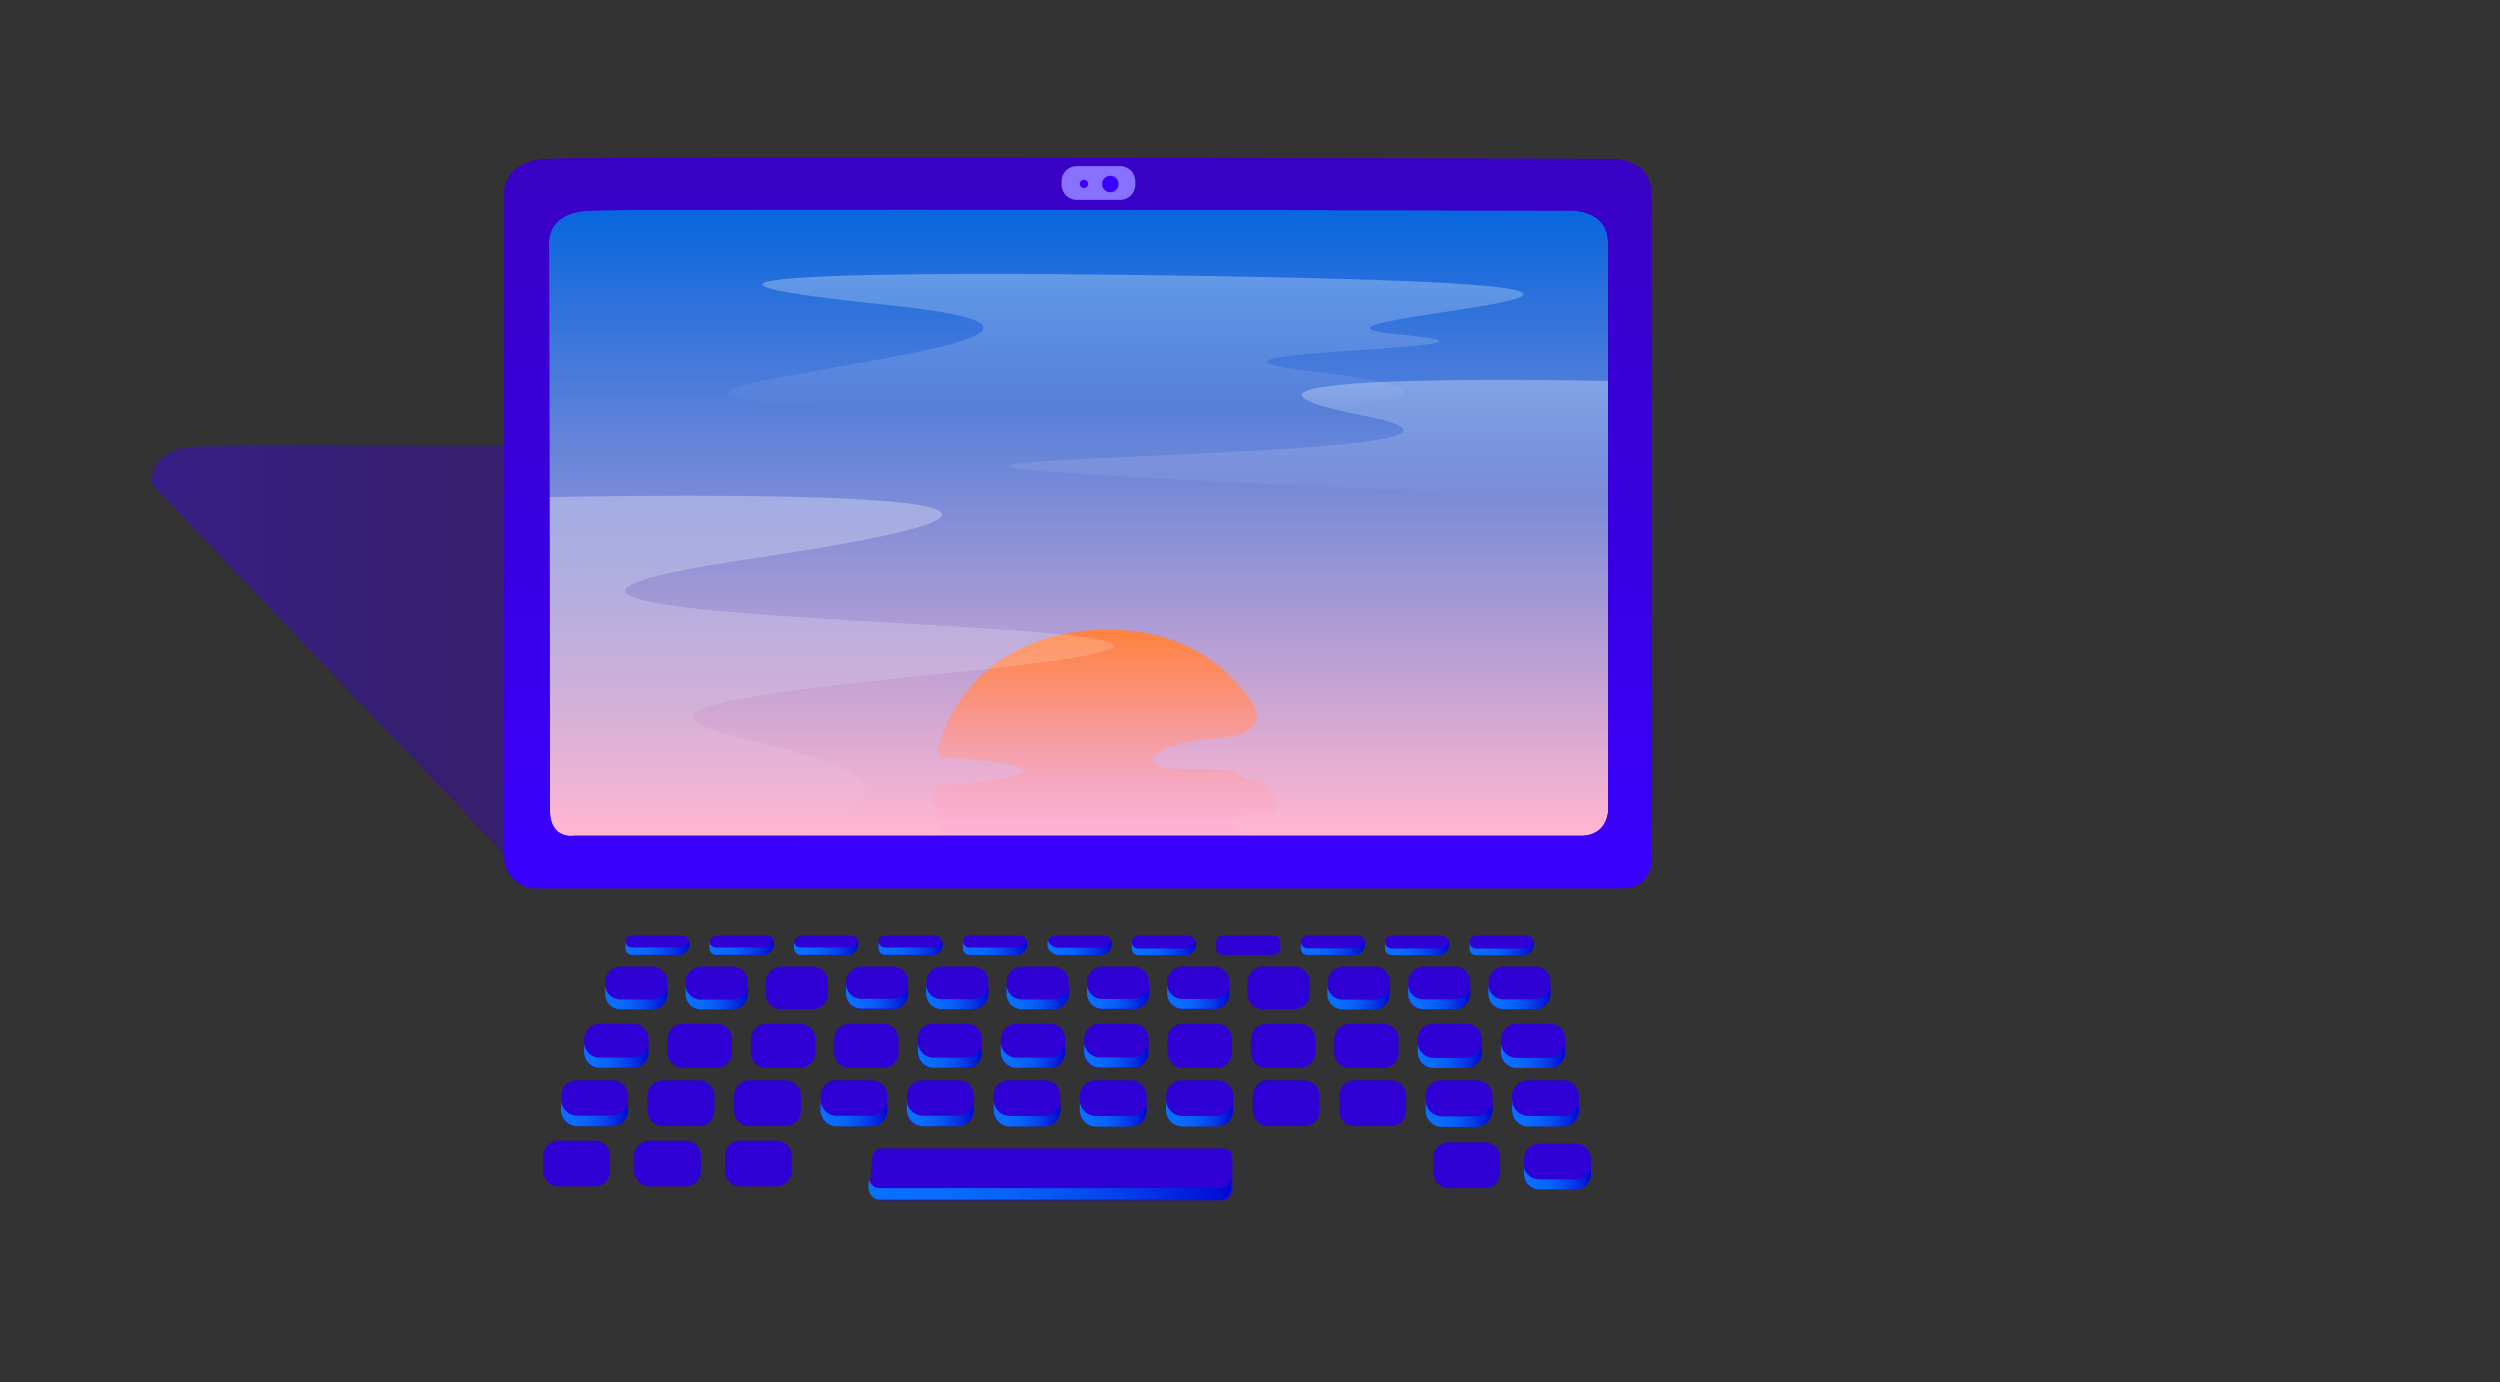 <svg width="1581" height="874" viewBox="0 0 1581 874" fill="none" xmlns="http://www.w3.org/2000/svg">
    <rect x="0" y="0" width="1581" height="874" fill="#333333" stroke="none"/>
    <path
            opacity="0.4"
            d="M1006.21 280.496C1006.21 280.496 153.733 280.896 123.251 282.496C92.769 284.095 95.888 306.089 95.888 306.089L318.888 540.335C318.888 559.337 336.085 561.681 336.085 561.681H1027.15C1043.57 560.881 1044.35 545.261 1044.35 545.261L1034.35 303.161C1034.35 278.152 1006.21 280.496 1006.21 280.496Z"
            fill="url(#paint0_linear)"
    />
    <path d="M1026.11 120.298H330.878V537.192H1026.11V120.298Z" fill="url(#paint1_linear)" />
    <path
            d="M772.586 759.111H556.947C553.1 759.111 549.948 755.44 549.948 750.953L551.548 732.327C551.548 728.968 553.891 726.24 556.771 726.24H773.922C776.921 726.24 779.361 729.079 779.361 732.582V751.233C779.361 755.576 776.321 759.111 772.586 759.111Z"
            fill="#2F01D4"
    />
    <path
            d="M399.505 591.568H430.491C433.495 591.568 435.93 594.003 435.93 597.006V597.118C435.93 600.85 432.912 603.879 429.179 603.892H399.505C397.204 603.892 395.338 602.027 395.338 599.725V595.727C395.338 593.425 397.204 591.56 399.505 591.56V591.568Z"
            fill="#2F01D4"
    />
    <path
            d="M453.974 591.568H484.832C487.328 591.568 489.352 593.591 489.352 596.086V597.118C489.352 600.859 486.319 603.892 482.577 603.892H452.903C450.601 603.892 448.735 602.027 448.735 599.725V596.79C448.735 593.91 451.07 591.576 453.95 591.576L453.974 591.568Z"
            fill="#2F01D4"
    />
    <path
            d="M507.348 591.568H538.198C540.694 591.568 542.717 593.591 542.717 596.086V597.118C542.717 600.859 539.684 603.892 535.943 603.892H506.292C503.991 603.892 502.125 602.027 502.125 599.725V596.79C502.125 593.91 504.46 591.576 507.34 591.576L507.348 591.568Z"
            fill="#2F01D4"
    />
    <path
            d="M559.691 591.568H590.677C593.681 591.568 596.116 594.003 596.116 597.006V597.118C596.116 598.915 595.402 600.638 594.131 601.908C592.861 603.178 591.138 603.892 589.341 603.892H559.691C557.389 603.892 555.523 602.027 555.523 599.725V595.727C555.528 593.428 557.392 591.568 559.691 591.568Z"
            fill="#2F01D4"
    />
    <path
            d="M613.08 591.568H644.986C647.482 591.568 649.505 593.591 649.505 596.086V597.118C649.505 600.856 646.477 603.888 642.739 603.892H613.08C610.779 603.892 608.913 602.027 608.913 599.725V595.727C608.913 593.425 610.779 591.56 613.08 591.56V591.568Z"
            fill="#2F01D4"
    />
    <path
            d="M667.534 591.568H698.392C700.888 591.568 702.911 593.591 702.911 596.086V597.118C702.911 600.859 699.878 603.892 696.136 603.892H669.301C665.44 603.892 662.311 600.763 662.311 596.902V596.79C662.311 593.91 664.645 591.576 667.526 591.576L667.534 591.568Z"
            fill="#2F01D4"
    />
    <path
            d="M719.868 591.568H750.854C753.858 591.568 756.293 594.003 756.293 597.006V597.118C756.293 598.915 755.579 600.638 754.309 601.908C753.038 603.179 751.315 603.892 749.518 603.892H719.868C717.566 603.892 715.701 602.027 715.701 599.725V595.727C715.701 593.425 717.566 591.56 719.868 591.56V591.568Z"
            fill="#2F01D4"
    />
    <path
            d="M773.258 591.568H805.164C807.66 591.568 809.683 593.591 809.683 596.086V599.381C809.683 601.877 807.66 603.9 805.164 603.9H773.258C772.153 603.9 771.093 603.461 770.311 602.68C769.53 601.898 769.091 600.838 769.091 599.733V595.735C769.091 593.433 770.957 591.568 773.258 591.568Z"
            fill="#2F01D4"
    />
    <path
            d="M826.656 591.568H858.561C861.057 591.568 863.081 593.591 863.081 596.086V597.118C863.081 598.916 862.366 600.64 861.094 601.911C859.821 603.182 858.096 603.894 856.298 603.892H826.656C825.55 603.892 824.49 603.453 823.709 602.672C822.927 601.89 822.488 600.831 822.488 599.725V595.727C822.488 594.622 822.927 593.562 823.709 592.78C824.49 591.999 825.55 591.56 826.656 591.56V591.568Z"
            fill="#2F01D4"
    />
    <path
            d="M880.046 591.568H911.032C914.036 591.568 916.471 594.003 916.471 597.006V597.118C916.471 598.915 915.757 600.638 914.486 601.908C913.216 603.178 911.493 603.892 909.696 603.892H880.046C877.744 603.892 875.878 602.027 875.878 599.725V595.727C875.883 593.428 877.747 591.568 880.046 591.568Z"
            fill="#2F01D4"
    />
    <path
            d="M933.444 591.568H965.35C967.845 591.568 969.869 593.591 969.869 596.086V597.118C969.869 600.859 966.836 603.892 963.094 603.892H933.444C931.142 603.892 929.276 602.027 929.276 599.725V595.727C929.281 593.428 931.145 591.568 933.444 591.568Z"
            fill="#2F01D4"
    />
    <path
            d="M666.236 611.25H646.18C640.878 611.25 636.58 615.548 636.58 620.85V628.578C636.58 633.88 640.878 638.178 646.18 638.178H666.236C671.538 638.178 675.836 633.88 675.836 628.578V620.85C675.836 615.548 671.538 611.25 666.236 611.25Z"
            fill="#2F01D4"
    />
    <path
            d="M615.462 611.25H595.405C590.103 611.25 585.805 615.548 585.805 620.85V628.578C585.805 633.88 590.103 638.178 595.405 638.178H615.462C620.764 638.178 625.062 633.88 625.062 628.578V620.85C625.062 615.548 620.764 611.25 615.462 611.25Z"
            fill="#2F01D4"
    />
    <path
            d="M564.688 611.25H544.631C539.329 611.25 535.031 615.548 535.031 620.85V628.578C535.031 633.88 539.329 638.178 544.631 638.178H564.688C569.99 638.178 574.288 633.88 574.288 628.578V620.85C574.288 615.548 569.99 611.25 564.688 611.25Z"
            fill="#2F01D4"
    />
    <path
            d="M513.913 611.25H493.857C488.555 611.25 484.257 615.548 484.257 620.85V628.578C484.257 633.88 488.555 638.178 493.857 638.178H513.913C519.215 638.178 523.513 633.88 523.513 628.578V620.85C523.513 615.548 519.215 611.25 513.913 611.25Z"
            fill="#2F01D4"
    />
    <path
            d="M463.139 611.25H443.082C437.78 611.25 433.482 615.548 433.482 620.85V628.578C433.482 633.88 437.78 638.178 443.082 638.178H463.139C468.441 638.178 472.739 633.88 472.739 628.578V620.85C472.739 615.548 468.441 611.25 463.139 611.25Z"
            fill="#2F01D4"
    />
    <path
            d="M412.365 611.25H392.308C387.006 611.25 382.708 615.548 382.708 620.85V628.578C382.708 633.88 387.006 638.178 392.308 638.178H412.365C417.666 638.178 421.965 633.88 421.965 628.578V620.85C421.965 615.548 417.666 611.25 412.365 611.25Z"
            fill="#2F01D4"
    />
    <path
            d="M970.898 611.25H950.842C945.54 611.25 941.242 615.548 941.242 620.85V628.578C941.242 633.88 945.54 638.178 950.842 638.178H970.898C976.2 638.178 980.498 633.88 980.498 628.578V620.85C980.498 615.548 976.2 611.25 970.898 611.25Z"
            fill="#2F01D4"
    />
    <path
            d="M920.116 611.25H900.059C894.758 611.25 890.459 615.548 890.459 620.85V628.578C890.459 633.88 894.758 638.178 900.059 638.178H920.116C925.418 638.178 929.716 633.88 929.716 628.578V620.85C929.716 615.548 925.418 611.25 920.116 611.25Z"
            fill="#2F01D4"
    />
    <path
            d="M869.342 611.25H849.285C843.983 611.25 839.685 615.548 839.685 620.85V628.578C839.685 633.88 843.983 638.178 849.285 638.178H869.342C874.644 638.178 878.942 633.88 878.942 628.578V620.85C878.942 615.548 874.644 611.25 869.342 611.25Z"
            fill="#2F01D4"
    />
    <path
            d="M818.567 611.25H798.511C793.209 611.25 788.911 615.548 788.911 620.85V628.578C788.911 633.88 793.209 638.178 798.511 638.178H818.567C823.869 638.178 828.167 633.88 828.167 628.578V620.85C828.167 615.548 823.869 611.25 818.567 611.25Z"
            fill="#2F01D4"
    />
    <path
            d="M767.793 611.25H747.736C742.434 611.25 738.136 615.548 738.136 620.85V628.578C738.136 633.88 742.434 638.178 747.736 638.178H767.793C773.095 638.178 777.393 633.88 777.393 628.578V620.85C777.393 615.548 773.095 611.25 767.793 611.25Z"
            fill="#2F01D4"
    />
    <path
            d="M717.019 611.25H696.962C691.66 611.25 687.362 615.548 687.362 620.85V628.578C687.362 633.88 691.66 638.178 696.962 638.178H717.019C722.321 638.178 726.619 633.88 726.619 628.578V620.85C726.619 615.548 722.321 611.25 717.019 611.25Z"
            fill="#2F01D4"
    />
    <path
            d="M664.052 647.375H642.508C637.206 647.375 632.908 651.674 632.908 656.975V665.719C632.908 671.021 637.206 675.319 642.508 675.319H664.052C669.354 675.319 673.652 671.021 673.652 665.719V656.975C673.652 651.674 669.354 647.375 664.052 647.375Z"
            fill="#2F01D4"
    />
    <path
            d="M611.351 647.375H589.807C584.505 647.375 580.207 651.674 580.207 656.975V665.719C580.207 671.021 584.505 675.319 589.807 675.319H611.351C616.653 675.319 620.951 671.021 620.951 665.719V656.975C620.951 651.674 616.653 647.375 611.351 647.375Z"
            fill="#2F01D4"
    />
    <path
            d="M558.648 647.375H537.104C531.802 647.375 527.504 651.674 527.504 656.975V665.719C527.504 671.021 531.802 675.319 537.104 675.319H558.648C563.95 675.319 568.248 671.021 568.248 665.719V656.975C568.248 651.674 563.95 647.375 558.648 647.375Z"
            fill="#2F01D4"
    />
    <path
            d="M505.947 647.375H484.403C479.101 647.375 474.803 651.674 474.803 656.975V665.719C474.803 671.021 479.101 675.319 484.403 675.319H505.947C511.249 675.319 515.547 671.021 515.547 665.719V656.975C515.547 651.674 511.249 647.375 505.947 647.375Z"
            fill="#2F01D4"
    />
    <path
            d="M453.237 647.375H431.693C426.391 647.375 422.093 651.674 422.093 656.975V665.719C422.093 671.021 426.391 675.319 431.693 675.319H453.237C458.539 675.319 462.837 671.021 462.837 665.719V656.975C462.837 651.674 458.539 647.375 453.237 647.375Z"
            fill="#2F01D4"
    />
    <path
            d="M400.535 647.375H378.991C373.689 647.375 369.391 651.674 369.391 656.975V665.719C369.391 671.021 373.689 675.319 378.991 675.319H400.535C405.837 675.319 410.135 671.021 410.135 665.719V656.975C410.135 651.674 405.837 647.375 400.535 647.375Z"
            fill="#2F01D4"
    />
    <path
            d="M980.273 647.375H958.728C953.426 647.375 949.128 651.674 949.128 656.975V665.719C949.128 671.021 953.426 675.319 958.728 675.319H980.273C985.575 675.319 989.873 671.021 989.873 665.719V656.975C989.873 651.674 985.575 647.375 980.273 647.375Z"
            fill="#2F01D4"
    />
    <path
            d="M927.571 647.375H906.026C900.724 647.375 896.426 651.674 896.426 656.975V665.719C896.426 671.021 900.724 675.319 906.026 675.319H927.571C932.872 675.319 937.171 671.021 937.171 665.719V656.975C937.171 651.674 932.872 647.375 927.571 647.375Z"
            fill="#2F01D4"
    />
    <path
            d="M874.869 647.375H853.325C848.023 647.375 843.725 651.674 843.725 656.975V665.719C843.725 671.021 848.023 675.319 853.325 675.319H874.869C880.171 675.319 884.469 671.021 884.469 665.719V656.975C884.469 651.674 880.171 647.375 874.869 647.375Z"
            fill="#2F01D4"
    />
    <path
            d="M822.167 647.375H800.622C795.321 647.375 791.022 651.674 791.022 656.975V665.719C791.022 671.021 795.321 675.319 800.622 675.319H822.167C827.469 675.319 831.767 671.021 831.767 665.719V656.975C831.767 651.674 827.469 647.375 822.167 647.375Z"
            fill="#2F01D4"
    />
    <path
            d="M769.457 647.375H747.912C742.611 647.375 738.312 651.674 738.312 656.975V665.719C738.312 671.021 742.611 675.319 747.912 675.319H769.457C774.759 675.319 779.057 671.021 779.057 665.719V656.975C779.057 651.674 774.759 647.375 769.457 647.375Z"
            fill="#2F01D4"
    />
    <path
            d="M716.755 647.375H695.21C689.908 647.375 685.61 651.674 685.61 656.975V665.719C685.61 671.021 689.908 675.319 695.21 675.319H716.755C722.057 675.319 726.355 671.021 726.355 665.719V656.975C726.355 651.674 722.057 647.375 716.755 647.375Z"
            fill="#2F01D4"
    />
    <path
            d="M660.837 683.157H637.773C632.471 683.157 628.173 687.455 628.173 692.757V702.549C628.173 707.85 632.471 712.148 637.773 712.148H660.837C666.139 712.148 670.437 707.85 670.437 702.549V692.757C670.437 687.455 666.139 683.157 660.837 683.157Z"
            fill="#2F01D4"
    />
    <path
            d="M606.167 683.157H583.103C577.802 683.157 573.503 687.455 573.503 692.757V702.549C573.503 707.85 577.802 712.148 583.103 712.148H606.167C611.469 712.148 615.767 707.85 615.767 702.549V692.757C615.767 687.455 611.469 683.157 606.167 683.157Z"
            fill="#2F01D4"
    />
    <path
            d="M551.498 683.157H528.434C523.132 683.157 518.834 687.455 518.834 692.757V702.549C518.834 707.85 523.132 712.148 528.434 712.148H551.498C556.8 712.148 561.098 707.85 561.098 702.549V692.757C561.098 687.455 556.8 683.157 551.498 683.157Z"
            fill="#2F01D4"
    />
    <path
            d="M496.836 683.157H473.772C468.47 683.157 464.172 687.455 464.172 692.757V702.549C464.172 707.85 468.47 712.148 473.772 712.148H496.836C502.138 712.148 506.436 707.85 506.436 702.549V692.757C506.436 687.455 502.138 683.157 496.836 683.157Z"
            fill="#2F01D4"
    />
    <path
            d="M442.167 683.157H419.103C413.801 683.157 409.503 687.455 409.503 692.757V702.549C409.503 707.85 413.801 712.148 419.103 712.148H442.167C447.469 712.148 451.767 707.85 451.767 702.549V692.757C451.767 687.455 447.469 683.157 442.167 683.157Z"
            fill="#2F01D4"
    />
    <path
            d="M387.497 683.157H364.433C359.131 683.157 354.833 687.455 354.833 692.757V702.549C354.833 707.85 359.131 712.148 364.433 712.148H387.497C392.799 712.148 397.097 707.85 397.097 702.549V692.757C397.097 687.455 392.799 683.157 387.497 683.157Z"
            fill="#2F01D4"
    />
    <path
            d="M988.855 683.157H965.791C960.489 683.157 956.191 687.455 956.191 692.757V702.549C956.191 707.85 960.489 712.148 965.791 712.148H988.855C994.157 712.148 998.455 707.85 998.455 702.549V692.757C998.455 687.455 994.157 683.157 988.855 683.157Z"
            fill="#2F01D4"
    />
    <path
            d="M934.185 683.157H911.122C905.82 683.157 901.521 687.455 901.521 692.757V702.549C901.521 707.85 905.82 712.148 911.122 712.148H934.185C939.487 712.148 943.785 707.85 943.785 702.549V692.757C943.785 687.455 939.487 683.157 934.185 683.157Z"
            fill="#2F01D4"
    />
    <path
            d="M879.516 683.157H856.452C851.15 683.157 846.852 687.455 846.852 692.757V702.549C846.852 707.85 851.15 712.148 856.452 712.148H879.516C884.818 712.148 889.116 707.85 889.116 702.549V692.757C889.116 687.455 884.818 683.157 879.516 683.157Z"
            fill="#2F01D4"
    />
    <path
            d="M824.846 683.157H801.782C796.48 683.157 792.182 687.455 792.182 692.757V702.549C792.182 707.85 796.48 712.148 801.782 712.148H824.846C830.148 712.148 834.446 707.85 834.446 702.549V692.757C834.446 687.455 830.148 683.157 824.846 683.157Z"
            fill="#2F01D4"
    />
    <path
            d="M770.177 683.157H747.113C741.811 683.157 737.513 687.455 737.513 692.757V702.549C737.513 707.85 741.811 712.148 747.113 712.148H770.177C775.479 712.148 779.777 707.85 779.777 702.549V692.757C779.777 687.455 775.479 683.157 770.177 683.157Z"
            fill="#2F01D4"
    />
    <path
            d="M715.507 683.157H692.443C687.141 683.157 682.843 687.455 682.843 692.757V702.549C682.843 707.85 687.141 712.148 692.443 712.148H715.507C720.809 712.148 725.107 707.85 725.107 702.549V692.757C725.107 687.455 720.809 683.157 715.507 683.157Z"
            fill="#2F01D4"
    />
    <path
            d="M376.18 721.298H353.116C347.814 721.298 343.516 725.596 343.516 730.898V740.689C343.516 745.991 347.814 750.289 353.116 750.289H376.18C381.482 750.289 385.78 745.991 385.78 740.689V730.898C385.78 725.596 381.482 721.298 376.18 721.298Z"
            fill="#2F01D4"
    />
    <path
            d="M433.624 721.298H410.56C405.258 721.298 400.96 725.596 400.96 730.898V740.689C400.96 745.991 405.258 750.289 410.56 750.289H433.624C438.926 750.289 443.224 745.991 443.224 740.689V730.898C443.224 725.596 438.926 721.298 433.624 721.298Z"
            fill="#2F01D4"
    />
    <path
            d="M491.077 721.298H468.013C462.711 721.298 458.413 725.596 458.413 730.898V740.689C458.413 745.991 462.711 750.289 468.013 750.289H491.077C496.379 750.289 500.677 745.991 500.677 740.689V730.898C500.677 725.596 496.379 721.298 491.077 721.298Z"
            fill="#2F01D4"
    />
    <path
            d="M996.414 723.209H973.35C968.048 723.209 963.75 727.507 963.75 732.809V742.601C963.75 747.903 968.048 752.201 973.35 752.201H996.414C1001.72 752.201 1006.01 747.903 1006.01 742.601V732.809C1006.01 727.507 1001.72 723.209 996.414 723.209Z"
            fill="#2F01D4"
    />
    <path
            d="M939.04 722.385H915.976C910.675 722.385 906.376 726.684 906.376 731.986V741.777C906.376 747.079 910.675 751.377 915.976 751.377H939.04C944.342 751.377 948.64 747.079 948.64 741.777V731.986C948.64 726.684 944.342 722.385 939.04 722.385Z"
            fill="#2F01D4"
    />
    <path
            d="M700.416 398.536C700.416 398.536 618.887 394.465 594.428 471.227C594.428 471.227 591.372 479.72 597.147 479.377C602.922 479.033 675.62 484.135 636.556 491.949C597.491 499.763 593.836 493.053 590.692 501.122C588.293 507.192 593.748 505.537 594.092 527.275C594.436 549.012 602.89 531.009 621.287 531.689C639.683 532.369 660.351 519.125 680.059 541.542C699.768 563.96 724.555 559.545 737.808 552.411C751.062 545.277 838.701 543.238 806.595 534.576C774.49 525.915 765.803 515.214 806.595 513.687C806.595 513.687 810.163 496.891 793.35 493.812C776.537 490.733 794.366 486.175 753.605 486.686C712.845 487.198 726.595 470.379 770.93 466.812C815.266 463.245 784.688 435.221 784.688 435.221C784.688 435.221 758.845 397.505 700.416 398.536Z"
            fill="url(#paint2_linear)"
    />
    <path
            d="M699.44 398.28C699.44 398.28 617.911 394.21 593.452 470.971C593.452 470.971 590.396 479.465 596.171 479.121C601.946 478.777 674.636 483.879 635.572 491.693C596.507 499.507 592.86 492.797 589.716 500.866C587.317 506.937 592.772 505.281 593.116 527.019C593.46 548.756 601.914 530.754 620.31 531.433C638.707 532.113 659.375 518.861 679.083 541.286C698.792 563.712 723.579 559.281 736.832 552.155C750.086 545.029 837.717 542.982 805.619 534.321C773.521 525.659 764.827 514.958 805.619 513.431C805.619 513.431 809.187 496.636 792.374 493.556C775.561 490.477 793.39 485.919 752.621 486.431C711.853 486.942 725.619 470.123 769.954 466.556C814.29 462.989 783.712 434.966 783.712 434.966C783.712 434.966 757.868 397.265 699.44 398.28Z"
            fill="url(#paint3_linear)"
    />
    <path
            d="M970.868 631.996H950.808C945.507 631.996 941.21 627.699 941.21 622.399V628.597C941.21 633.897 945.507 638.194 950.808 638.194H970.868C976.169 638.194 980.467 633.897 980.467 628.597V622.399C980.467 624.944 979.455 627.385 977.655 629.185C975.855 630.985 973.414 631.996 970.868 631.996Z"
            fill="url(#paint4_linear)"
    />
    <path
            d="M920.142 631.996H900.082C894.781 631.996 890.483 627.699 890.483 622.399V628.597C890.483 633.897 894.781 638.194 900.082 638.194H920.142C925.443 638.194 929.74 633.897 929.74 628.597V622.399C929.74 624.944 928.729 627.385 926.929 629.185C925.129 630.985 922.687 631.996 920.142 631.996Z"
            fill="url(#paint5_linear)"
    />
    <path
            d="M869.064 632.164H849.003C843.703 632.164 839.405 627.867 839.405 622.567V628.773C839.405 634.073 843.703 638.37 849.003 638.37H869.064C874.365 638.37 878.662 634.073 878.662 628.773V622.567C878.662 627.867 874.365 632.164 869.064 632.164Z"
            fill="url(#paint6_linear)"
    />
    <path
            d="M767.739 631.756H747.679C742.378 631.756 738.081 627.459 738.081 622.159V628.357C738.081 633.657 742.378 637.954 747.679 637.954H767.739C773.04 637.954 777.337 633.657 777.337 628.357V622.159C777.337 627.459 773.04 631.756 767.739 631.756Z"
            fill="url(#paint7_linear)"
    />
    <path
            d="M717.045 631.756H696.984C691.683 631.756 687.386 627.459 687.386 622.159V628.365C687.386 633.665 691.683 637.962 696.984 637.962H717.045C722.346 637.962 726.643 633.665 726.643 628.365V622.159C726.643 624.704 725.632 627.145 723.832 628.945C722.032 630.745 719.59 631.756 717.045 631.756Z"
            fill="url(#paint8_linear)"
    />
    <path
            d="M666.206 632.068H646.146C640.845 632.068 636.548 627.771 636.548 622.471V628.677C636.548 633.977 640.845 638.274 646.146 638.274H666.206C671.507 638.274 675.804 633.977 675.804 628.677V622.471C675.804 627.771 671.507 632.068 666.206 632.068Z"
            fill="url(#paint9_linear)"
    />
    <path
            d="M615.328 631.892H595.268C589.967 631.892 585.669 627.595 585.669 622.295V628.501C585.669 633.801 589.967 638.098 595.268 638.098H615.328C620.629 638.098 624.926 633.801 624.926 628.501V622.295C624.926 624.84 623.915 627.281 622.115 629.081C620.315 630.881 617.873 631.892 615.328 631.892Z"
            fill="url(#paint10_linear)"
    />
    <path
            d="M564.665 631.652H544.605C539.304 631.652 535.007 627.355 535.007 622.055V628.253C535.007 633.553 539.304 637.85 544.605 637.85H564.665C569.966 637.85 574.263 633.553 574.263 628.253V622.055C574.263 627.355 569.966 631.652 564.665 631.652Z"
            fill="url(#paint11_linear)"
    />
    <path
            d="M463.228 632.132H443.136C437.835 632.132 433.538 627.835 433.538 622.535V628.741C433.538 634.041 437.835 638.338 443.136 638.338H463.196C468.497 638.338 472.795 634.041 472.795 628.741V622.535C472.795 627.823 468.517 632.114 463.228 632.132Z"
            fill="url(#paint12_linear)"
    />
    <path
            d="M412.35 632.068H392.29C386.989 632.068 382.691 627.771 382.691 622.471V628.677C382.691 633.977 386.989 638.274 392.29 638.274H412.35C417.651 638.274 421.948 633.977 421.948 628.677V622.471C421.948 627.771 417.651 632.068 412.35 632.068Z"
            fill="url(#paint13_linear)"
    />
    <path
            d="M399.945 668.857H379.269C373.819 668.844 369.404 664.43 369.391 658.98V665.378C369.408 670.826 373.82 675.238 379.269 675.255H399.945C405.396 675.238 409.81 670.821 409.823 665.37V658.972C409.814 664.425 405.398 668.844 399.945 668.857Z"
            fill="url(#paint14_linear)"
    />
    <path
            d="M611.001 668.857H590.357C584.908 668.839 580.496 664.428 580.479 658.98V665.378C580.496 670.826 584.908 675.238 590.357 675.255H611.001C616.451 675.242 620.866 670.828 620.879 665.378V658.98C620.866 664.429 616.451 668.844 611.001 668.857Z"
            fill="url(#paint15_linear)"
    />
    <path
            d="M663.447 668.857H642.802C637.354 668.839 632.942 664.428 632.924 658.98V665.378C632.942 670.826 637.354 675.238 642.802 675.255H663.447C668.897 675.242 673.311 670.828 673.325 665.378V658.98C673.311 664.429 668.897 668.844 663.447 668.857Z"
            fill="url(#paint16_linear)"
    />
    <path
            d="M716.189 668.689H695.545C690.096 668.672 685.684 664.26 685.667 658.812V665.21C685.684 670.658 690.096 675.07 695.545 675.087H716.189C721.639 675.074 726.054 670.66 726.067 665.21V658.812C726.054 664.262 721.639 668.676 716.189 668.689Z"
            fill="url(#paint17_linear)"
    />
    <path
            d="M927.093 668.993H906.441C900.992 668.976 896.58 664.564 896.562 659.116V665.514C896.58 670.962 900.992 675.374 906.441 675.391H927.093C932.541 675.374 936.953 670.962 936.971 665.514V659.116C936.953 664.564 932.541 668.976 927.093 668.993Z"
            fill="url(#paint18_linear)"
    />
    <path
            d="M979.715 668.977H959.039C953.589 668.964 949.174 664.549 949.161 659.1V665.498C949.183 670.941 953.595 675.346 959.039 675.359H979.683C985.131 675.342 989.543 670.93 989.561 665.482V659.084C989.552 664.525 985.157 668.942 979.715 668.977Z"
            fill="url(#paint19_linear)"
    />
    <path
            d="M988.137 705.718H966.589C960.901 705.701 956.293 701.097 956.271 695.409V702.071C956.289 707.762 960.898 712.371 966.589 712.388H988.137C993.828 712.371 998.437 707.762 998.455 702.071V695.409C998.437 701.099 993.827 705.705 988.137 705.718Z"
            fill="url(#paint20_linear)"
    />
    <path
            d="M933.443 705.958H911.847C906.157 705.945 901.547 701.339 901.529 695.649V702.311C901.547 708.001 906.157 712.607 911.847 712.62H933.443C939.131 712.603 943.739 707.999 943.761 702.311V695.649C943.739 701.337 939.131 705.941 933.443 705.958Z"
            fill="url(#paint21_linear)"
    />
    <path
            d="M769.242 705.718H747.694C742.006 705.701 737.398 701.097 737.376 695.409V702.071C737.394 707.762 742.003 712.371 747.694 712.388H769.242C774.934 712.371 779.543 707.762 779.56 702.071V695.409C779.543 701.099 774.932 705.705 769.242 705.718Z"
            fill="url(#paint22_linear)"
    />
    <path
            d="M714.709 705.782H693.153C687.465 705.76 682.86 701.153 682.843 695.465V702.127C682.856 707.817 687.463 712.427 693.153 712.444H714.709C720.399 712.427 725.006 707.817 725.019 702.127V695.465C725.001 701.153 720.397 705.76 714.709 705.782Z"
            fill="url(#paint23_linear)"
    />
    <path
            d="M660.231 705.71H638.675C632.989 705.693 628.383 701.088 628.365 695.401V702.063C628.383 707.75 632.989 712.355 638.675 712.372H660.231C665.918 712.355 670.524 707.75 670.541 702.063V695.401C670.524 701.088 665.918 705.693 660.231 705.71Z"
            fill="url(#paint24_linear)"
    />
    <path
            d="M605.33 705.574H583.774C578.081 705.557 573.473 700.942 573.464 695.249V701.919C573.481 707.606 578.087 712.211 583.774 712.228H605.33C611.017 712.211 615.622 707.606 615.64 701.919V695.249C615.631 700.942 611.023 705.557 605.33 705.574Z"
            fill="url(#paint25_linear)"
    />
    <path
            d="M550.748 705.646H529.2C523.51 705.633 518.899 701.027 518.882 695.337V701.999C518.899 707.689 523.51 712.295 529.2 712.308H550.748C556.436 712.291 561.044 707.687 561.066 701.999V695.337C561.044 701.025 556.436 705.629 550.748 705.646Z"
            fill="url(#paint26_linear)"
    />
    <path
            d="M386.667 705.542H365.111C359.43 705.525 354.827 700.929 354.801 695.249V701.919C354.818 707.606 359.424 712.211 365.111 712.228H386.667C392.354 712.211 396.959 707.606 396.977 701.919V695.249C396.95 700.929 392.347 705.525 386.667 705.542Z"
            fill="url(#paint27_linear)"
    />
    <path
            d="M771.786 751.377H556.147C553.099 751.377 550.548 749.082 549.548 745.899L549.156 750.529C549.156 755.016 552.3 758.687 556.147 758.687H771.786C775.521 758.687 778.561 755.152 778.561 750.785V743.475C778.561 747.842 775.521 751.377 771.786 751.377Z"
            fill="url(#paint28_linear)"
    />
    <path
            d="M963.038 599.861H933.443C931.181 599.853 929.336 598.044 929.284 595.783C929.284 595.783 929.284 595.838 929.284 595.87V599.869C929.293 602.17 931.158 604.032 933.459 604.036H963.038C966.781 604.036 969.816 601.005 969.82 597.262V596.23C969.818 595.749 969.74 595.272 969.589 594.815C968.802 597.787 966.113 599.859 963.038 599.861Z"
            fill="url(#paint29_linear)"
    />
    <path
            d="M909.68 599.805H880.029C877.767 599.797 875.922 597.988 875.87 595.727C875.87 595.727 875.87 595.782 875.87 595.814V599.813C875.879 602.111 877.74 603.971 880.037 603.98H909.688C911.484 603.98 913.208 603.266 914.478 601.996C915.749 600.726 916.462 599.003 916.462 597.206V596.174C916.459 595.693 916.381 595.216 916.23 594.759C915.446 597.733 912.756 599.805 909.68 599.805Z"
            fill="url(#paint30_linear)"
    />
    <path
            d="M856.434 599.709H826.784C824.522 599.706 822.677 597.899 822.625 595.639C822.625 595.639 822.625 595.695 822.625 595.727V599.725C822.629 602.026 824.491 603.891 826.792 603.9H856.442C860.182 603.896 863.212 600.866 863.217 597.126V596.078C863.214 595.6 863.136 595.125 862.985 594.671C862.2 597.644 859.509 599.713 856.434 599.709Z"
            fill="url(#paint31_linear)"
    />
    <path
            d="M749.478 599.805H719.812C717.549 599.797 715.705 597.988 715.653 595.727C715.649 595.756 715.649 595.785 715.653 595.814V599.813C715.662 602.114 717.527 603.976 719.828 603.98H749.478C753.22 603.98 756.253 600.947 756.253 597.206V596.174C756.253 595.694 756.177 595.216 756.029 594.759C755.242 597.731 752.554 599.803 749.478 599.805Z"
            fill="url(#paint32_linear)"
    />
    <path
            d="M1005.89 730.823V736.237C1005.89 741.538 1001.6 745.835 996.296 745.835H973.228C968.697 745.836 964.782 742.668 963.838 738.237V742.62C963.838 747.92 968.135 752.217 973.436 752.217H996.512C1001.81 752.217 1006.11 747.92 1006.11 742.62V732.838C1006.11 732.161 1006.04 731.485 1005.89 730.823Z"
            fill="url(#paint33_linear)"
    />
    <path
            d="M435.554 594.719C434.578 597.385 432.043 599.161 429.203 599.165H399.553C397.482 599.158 395.731 597.632 395.441 595.583C395.441 595.583 395.441 595.63 395.441 595.662V599.661C395.446 601.962 397.308 603.827 399.609 603.836H429.259C433.002 603.832 436.034 600.797 436.034 597.054V596.942C436.035 596.175 435.871 595.417 435.554 594.719Z"
            fill="url(#paint34_linear)"
    />
    <path
            d="M488.727 594.719C487.752 597.385 485.216 599.161 482.377 599.165H452.734C450.667 599.151 448.92 597.629 448.623 595.583C448.623 595.583 448.623 595.63 448.623 595.662V599.661C448.632 601.963 450.496 603.827 452.798 603.836H482.409C486.152 603.832 489.183 600.797 489.183 597.054V596.942C489.192 596.177 489.036 595.419 488.727 594.719Z"
            fill="url(#paint35_linear)"
    />
    <path
            d="M542.222 594.719C541.24 597.402 538.68 599.181 535.823 599.165H506.221C504.15 599.158 502.399 597.632 502.109 595.583C502.109 595.583 502.109 595.63 502.109 595.662V599.661C502.114 601.962 503.976 603.827 506.277 603.836H535.919C539.662 603.832 542.694 600.797 542.694 597.054V596.942C542.697 596.176 542.536 595.418 542.222 594.719Z"
            fill="url(#paint36_linear)"
    />
    <path
            d="M595.732 594.719C594.753 597.387 592.215 599.162 589.373 599.165H559.723C557.655 599.151 555.908 597.629 555.611 595.583C555.611 595.583 555.611 595.63 555.611 595.662V599.661C555.62 601.963 557.484 603.827 559.787 603.836H589.429C593.175 603.836 596.212 600.8 596.212 597.054V596.942C596.209 596.176 596.045 595.418 595.732 594.719Z"
            fill="url(#paint37_linear)"
    />
    <path
            d="M649.026 594.791C648.052 597.459 645.515 599.235 642.675 599.237H613.024C610.957 599.223 609.21 597.701 608.913 595.654C608.913 595.654 608.913 595.703 608.913 595.734V599.733C608.922 602.034 610.787 603.896 613.088 603.9H642.731C646.474 603.9 649.509 600.869 649.513 597.126V597.014C649.512 596.247 649.346 595.488 649.026 594.791Z"
            fill="url(#paint38_linear)"
    />
    <path
            d="M696.128 599.341H669.301C666.353 599.328 663.727 597.476 662.726 594.703C662.452 595.351 662.311 596.047 662.311 596.75V596.878C662.319 600.735 665.444 603.859 669.301 603.868H696.128C699.87 603.868 702.903 600.835 702.903 597.094V596.078C702.906 595.533 702.811 594.991 702.623 594.479C701.775 597.36 699.132 599.339 696.128 599.341Z"
            fill="url(#paint39_linear)"
    />
    <path
            opacity="0.3"
            d="M333.997 314.633C333.997 314.633 812.435 303.172 475.754 353.198C139.074 403.223 995.88 386.548 594.588 426.152C193.296 465.757 717.581 464.717 485.137 532.457H330.878L333.997 314.633Z"
            fill="url(#paint40_linear)"
    />
    <path
            opacity="0.3"
            d="M720.684 173.938C720.684 173.938 317.296 167.684 559.642 192.693C801.988 217.701 236 250.54 567.457 258.353C898.914 266.167 946.873 248.452 830.127 234.904C713.381 221.356 993.776 221.356 884.333 211.455C774.889 201.554 1221.03 180.2 720.684 173.938Z"
            fill="url(#paint41_linear)"
    />
    <path
            opacity="0.3"
            d="M1030.28 241.158C1030.28 241.158 714.453 233.345 862.985 263.048C1011.52 292.751 426.771 286.497 723.811 302.125C1020.85 317.752 1036.55 316.2 1036.55 316.2L1030.28 241.158Z"
            fill="url(#paint42_linear)"
    />
    <path
            d="M1016.21 100.496C1016.21 100.496 376.733 98.896 346.251 100.496C315.768 102.095 318.888 124.089 318.888 124.089V540.335C318.888 559.337 336.085 561.681 336.085 561.681H1027.15C1043.57 560.881 1044.35 545.261 1044.35 545.261V123.161C1044.35 98.152 1016.21 100.496 1016.21 100.496ZM1016.94 513.359C1016.94 513.359 1016.22 527.754 1001.06 528.514H363.104C363.104 528.514 347.778 531.177 347.778 512.415L347.235 154.92C347.235 154.92 344.347 134.614 372.486 133.166C400.624 131.718 990.961 133.166 990.961 133.166C990.961 133.166 1016.94 130.999 1016.94 154.088V513.359Z"
            fill="url(#paint43_linear)"
    />
    <path
            d="M1016.21 100.496C1016.21 100.496 376.733 98.896 346.251 100.496C315.768 102.095 318.888 124.089 318.888 124.089V540.335C318.888 559.337 336.085 561.681 336.085 561.681H1027.15C1043.57 560.881 1044.35 545.261 1044.35 545.261V123.161C1044.35 98.152 1016.21 100.496 1016.21 100.496ZM1016.94 513.359C1016.94 513.359 1016.22 527.754 1001.06 528.514H363.104C363.104 528.514 347.778 531.177 347.778 512.415L347.235 154.92C347.235 154.92 344.347 134.614 372.486 133.166C400.624 131.718 990.961 133.166 990.961 133.166C990.961 133.166 1016.94 130.999 1016.94 154.088V513.359Z"
            fill="url(#paint44_linear)"
    />
    <path
            d="M708.372 105.046H680.925C675.623 105.046 671.325 109.344 671.325 114.646V116.808C671.325 122.11 675.623 126.408 680.925 126.408H708.372C713.674 126.408 717.972 122.11 717.972 116.808V114.646C717.972 109.344 713.674 105.046 708.372 105.046Z"
            fill="#8971FF"
    />
    <path
            d="M702.159 121.561C705.026 121.561 707.35 119.238 707.35 116.371C707.35 113.504 705.026 111.18 702.159 111.18C699.292 111.18 696.968 113.504 696.968 116.371C696.968 119.238 699.292 121.561 702.159 121.561Z"
            fill="#3900FF"
    />
    <path
            d="M685.498 118.89C686.934 118.89 688.098 117.726 688.098 116.291C688.098 114.855 686.934 113.692 685.498 113.692C684.063 113.692 682.899 114.855 682.899 116.291C682.899 117.726 684.063 118.89 685.498 118.89Z"
            fill="#3900FF"
    />
    <defs>
        <linearGradient
                id="paint0_linear"
                x1="95.798"
                y1="296.542"
                x2="295.841"
                y2="296.542"
                gradientUnits="userSpaceOnUse"
        >
            <stop stop-color="#3900FF" />
            <stop offset="1" stop-color="#3900C5" />
        </linearGradient>
        <linearGradient id="paint1_linear" x1="678.5" y1="537.184" x2="678.5" y2="120.298" gradientUnits="userSpaceOnUse">
            <stop offset="0.03" stop-color="#FFB6D0" />
            <stop offset="1" stop-color="#0063DE" />
        </linearGradient>
        <linearGradient
                id="paint2_linear"
                x1="701.847"
                y1="398.488"
                x2="701.847"
                y2="558.177"
                gradientUnits="userSpaceOnUse"
        >
            <stop stop-color="#FF823F" stop-opacity="0.97" />
            <stop offset="0.04" stop-color="#FF8447" stop-opacity="0.93" />
            <stop offset="0.71" stop-color="#FBA8C8" stop-opacity="0.27" />
            <stop offset="1" stop-color="#FAB6FC" stop-opacity="0" />
        </linearGradient>
        <linearGradient
                id="paint3_linear"
                x1="700.871"
                y1="398.248"
                x2="700.871"
                y2="557.938"
                gradientUnits="userSpaceOnUse"
        >
            <stop stop-color="#FF823F" stop-opacity="0.97" />
            <stop offset="0.04" stop-color="#FF8447" stop-opacity="0.93" />
            <stop offset="0.71" stop-color="#FBA8C8" stop-opacity="0.27" />
            <stop offset="1" stop-color="#FAB6FC" stop-opacity="0" />
        </linearGradient>
        <linearGradient
                id="paint4_linear"
                x1="941.21"
                y1="630.292"
                x2="980.467"
                y2="630.292"
                gradientUnits="userSpaceOnUse"
        >
            <stop stop-color="#0971FF" />
            <stop offset="0.2" stop-color="#096DFD" />
            <stop offset="0.4" stop-color="#0862F9" />
            <stop offset="0.58" stop-color="#064FF1" />
            <stop offset="0.77" stop-color="#0434E6" />
            <stop offset="0.95" stop-color="#0112D9" />
            <stop offset="1" stop-color="#0007D4" />
        </linearGradient>
        <linearGradient
                id="paint5_linear"
                x1="890.483"
                y1="630.292"
                x2="929.74"
                y2="630.292"
                gradientUnits="userSpaceOnUse"
        >
            <stop stop-color="#0971FF" />
            <stop offset="0.2" stop-color="#096DFD" />
            <stop offset="0.4" stop-color="#0862F9" />
            <stop offset="0.58" stop-color="#064FF1" />
            <stop offset="0.77" stop-color="#0434E6" />
            <stop offset="0.95" stop-color="#0112D9" />
            <stop offset="1" stop-color="#0007D4" />
        </linearGradient>
        <linearGradient
                id="paint6_linear"
                x1="839.405"
                y1="630.468"
                x2="878.662"
                y2="630.468"
                gradientUnits="userSpaceOnUse"
        >
            <stop stop-color="#0971FF" />
            <stop offset="0.2" stop-color="#096DFD" />
            <stop offset="0.4" stop-color="#0862F9" />
            <stop offset="0.58" stop-color="#064FF1" />
            <stop offset="0.77" stop-color="#0434E6" />
            <stop offset="0.95" stop-color="#0112D9" />
            <stop offset="1" stop-color="#0007D4" />
        </linearGradient>
        <linearGradient
                id="paint7_linear"
                x1="738.081"
                y1="630.052"
                x2="777.337"
                y2="630.052"
                gradientUnits="userSpaceOnUse"
        >
            <stop stop-color="#0971FF" />
            <stop offset="0.2" stop-color="#096DFD" />
            <stop offset="0.4" stop-color="#0862F9" />
            <stop offset="0.58" stop-color="#064FF1" />
            <stop offset="0.77" stop-color="#0434E6" />
            <stop offset="0.95" stop-color="#0112D9" />
            <stop offset="1" stop-color="#0007D4" />
        </linearGradient>
        <linearGradient
                id="paint8_linear"
                x1="687.386"
                y1="630.06"
                x2="726.643"
                y2="630.06"
                gradientUnits="userSpaceOnUse"
        >
            <stop stop-color="#0971FF" />
            <stop offset="0.2" stop-color="#096DFD" />
            <stop offset="0.4" stop-color="#0862F9" />
            <stop offset="0.58" stop-color="#064FF1" />
            <stop offset="0.77" stop-color="#0434E6" />
            <stop offset="0.95" stop-color="#0112D9" />
            <stop offset="1" stop-color="#0007D4" />
        </linearGradient>
        <linearGradient
                id="paint9_linear"
                x1="636.548"
                y1="630.372"
                x2="675.804"
                y2="630.372"
                gradientUnits="userSpaceOnUse"
        >
            <stop stop-color="#0971FF" />
            <stop offset="0.2" stop-color="#096DFD" />
            <stop offset="0.4" stop-color="#0862F9" />
            <stop offset="0.58" stop-color="#064FF1" />
            <stop offset="0.77" stop-color="#0434E6" />
            <stop offset="0.95" stop-color="#0112D9" />
            <stop offset="1" stop-color="#0007D4" />
        </linearGradient>
        <linearGradient
                id="paint10_linear"
                x1="585.669"
                y1="630.196"
                x2="624.926"
                y2="630.196"
                gradientUnits="userSpaceOnUse"
        >
            <stop stop-color="#0971FF" />
            <stop offset="0.2" stop-color="#096DFD" />
            <stop offset="0.4" stop-color="#0862F9" />
            <stop offset="0.58" stop-color="#064FF1" />
            <stop offset="0.77" stop-color="#0434E6" />
            <stop offset="0.95" stop-color="#0112D9" />
            <stop offset="1" stop-color="#0007D4" />
        </linearGradient>
        <linearGradient
                id="paint11_linear"
                x1="535.007"
                y1="629.949"
                x2="574.263"
                y2="629.949"
                gradientUnits="userSpaceOnUse"
        >
            <stop stop-color="#0971FF" />
            <stop offset="0.2" stop-color="#096DFD" />
            <stop offset="0.4" stop-color="#0862F9" />
            <stop offset="0.58" stop-color="#064FF1" />
            <stop offset="0.77" stop-color="#0434E6" />
            <stop offset="0.95" stop-color="#0112D9" />
            <stop offset="1" stop-color="#0007D4" />
        </linearGradient>
        <linearGradient
                id="paint12_linear"
                x1="433.57"
                y1="630.436"
                x2="472.827"
                y2="630.436"
                gradientUnits="userSpaceOnUse"
        >
            <stop stop-color="#0971FF" />
            <stop offset="0.2" stop-color="#096DFD" />
            <stop offset="0.4" stop-color="#0862F9" />
            <stop offset="0.58" stop-color="#064FF1" />
            <stop offset="0.77" stop-color="#0434E6" />
            <stop offset="0.95" stop-color="#0112D9" />
            <stop offset="1" stop-color="#0007D4" />
        </linearGradient>
        <linearGradient
                id="paint13_linear"
                x1="382.691"
                y1="630.364"
                x2="421.948"
                y2="630.364"
                gradientUnits="userSpaceOnUse"
        >
            <stop stop-color="#0971FF" />
            <stop offset="0.2" stop-color="#096DFD" />
            <stop offset="0.4" stop-color="#0862F9" />
            <stop offset="0.58" stop-color="#064FF1" />
            <stop offset="0.77" stop-color="#0434E6" />
            <stop offset="0.95" stop-color="#0112D9" />
            <stop offset="1" stop-color="#0007D4" />
        </linearGradient>
        <linearGradient
                id="paint14_linear"
                x1="369.391"
                y1="667.122"
                x2="409.791"
                y2="667.122"
                gradientUnits="userSpaceOnUse"
        >
            <stop stop-color="#0971FF" />
            <stop offset="0.2" stop-color="#096DFD" />
            <stop offset="0.4" stop-color="#0862F9" />
            <stop offset="0.58" stop-color="#064FF1" />
            <stop offset="0.77" stop-color="#0434E6" />
            <stop offset="0.95" stop-color="#0112D9" />
            <stop offset="1" stop-color="#0007D4" />
        </linearGradient>
        <linearGradient
                id="paint15_linear"
                x1="580.479"
                y1="667.114"
                x2="620.879"
                y2="667.114"
                gradientUnits="userSpaceOnUse"
        >
            <stop stop-color="#0971FF" />
            <stop offset="0.2" stop-color="#096DFD" />
            <stop offset="0.4" stop-color="#0862F9" />
            <stop offset="0.58" stop-color="#064FF1" />
            <stop offset="0.77" stop-color="#0434E6" />
            <stop offset="0.95" stop-color="#0112D9" />
            <stop offset="1" stop-color="#0007D4" />
        </linearGradient>
        <linearGradient
                id="paint16_linear"
                x1="632.924"
                y1="667.114"
                x2="673.325"
                y2="667.114"
                gradientUnits="userSpaceOnUse"
        >
            <stop stop-color="#0971FF" />
            <stop offset="0.2" stop-color="#096DFD" />
            <stop offset="0.4" stop-color="#0862F9" />
            <stop offset="0.58" stop-color="#064FF1" />
            <stop offset="0.77" stop-color="#0434E6" />
            <stop offset="0.95" stop-color="#0112D9" />
            <stop offset="1" stop-color="#0007D4" />
        </linearGradient>
        <linearGradient
                id="paint17_linear"
                x1="685.667"
                y1="666.938"
                x2="726.067"
                y2="666.938"
                gradientUnits="userSpaceOnUse"
        >
            <stop stop-color="#0971FF" />
            <stop offset="0.2" stop-color="#096DFD" />
            <stop offset="0.4" stop-color="#0862F9" />
            <stop offset="0.58" stop-color="#064FF1" />
            <stop offset="0.77" stop-color="#0434E6" />
            <stop offset="0.95" stop-color="#0112D9" />
            <stop offset="1" stop-color="#0007D4" />
        </linearGradient>
        <linearGradient
                id="paint18_linear"
                x1="896.562"
                y1="667.242"
                x2="936.971"
                y2="667.242"
                gradientUnits="userSpaceOnUse"
        >
            <stop stop-color="#0971FF" />
            <stop offset="0.2" stop-color="#096DFD" />
            <stop offset="0.4" stop-color="#0862F9" />
            <stop offset="0.58" stop-color="#064FF1" />
            <stop offset="0.77" stop-color="#0434E6" />
            <stop offset="0.95" stop-color="#0112D9" />
            <stop offset="1" stop-color="#0007D4" />
        </linearGradient>
        <linearGradient
                id="paint19_linear"
                x1="949.193"
                y1="667.234"
                x2="989.593"
                y2="667.234"
                gradientUnits="userSpaceOnUse"
        >
            <stop stop-color="#0971FF" />
            <stop offset="0.2" stop-color="#096DFD" />
            <stop offset="0.4" stop-color="#0862F9" />
            <stop offset="0.58" stop-color="#064FF1" />
            <stop offset="0.77" stop-color="#0434E6" />
            <stop offset="0.95" stop-color="#0112D9" />
            <stop offset="1" stop-color="#0007D4" />
        </linearGradient>
        <linearGradient
                id="paint20_linear"
                x1="956.271"
                y1="703.895"
                x2="998.455"
                y2="703.895"
                gradientUnits="userSpaceOnUse"
        >
            <stop stop-color="#0971FF" />
            <stop offset="0.2" stop-color="#096DFD" />
            <stop offset="0.4" stop-color="#0862F9" />
            <stop offset="0.58" stop-color="#064FF1" />
            <stop offset="0.77" stop-color="#0434E6" />
            <stop offset="0.95" stop-color="#0112D9" />
            <stop offset="1" stop-color="#0007D4" />
        </linearGradient>
        <linearGradient
                id="paint21_linear"
                x1="901.553"
                y1="704.135"
                x2="943.737"
                y2="704.135"
                gradientUnits="userSpaceOnUse"
        >
            <stop stop-color="#0971FF" />
            <stop offset="0.2" stop-color="#096DFD" />
            <stop offset="0.4" stop-color="#0862F9" />
            <stop offset="0.58" stop-color="#064FF1" />
            <stop offset="0.77" stop-color="#0434E6" />
            <stop offset="0.95" stop-color="#0112D9" />
            <stop offset="1" stop-color="#0007D4" />
        </linearGradient>
        <linearGradient
                id="paint22_linear"
                x1="737.376"
                y1="703.895"
                x2="779.56"
                y2="703.895"
                gradientUnits="userSpaceOnUse"
        >
            <stop stop-color="#0971FF" />
            <stop offset="0.2" stop-color="#096DFD" />
            <stop offset="0.4" stop-color="#0862F9" />
            <stop offset="0.58" stop-color="#064FF1" />
            <stop offset="0.77" stop-color="#0434E6" />
            <stop offset="0.95" stop-color="#0112D9" />
            <stop offset="1" stop-color="#0007D4" />
        </linearGradient>
        <linearGradient
                id="paint23_linear"
                x1="682.843"
                y1="703.959"
                x2="725.019"
                y2="703.959"
                gradientUnits="userSpaceOnUse"
        >
            <stop stop-color="#0971FF" />
            <stop offset="0.2" stop-color="#096DFD" />
            <stop offset="0.4" stop-color="#0862F9" />
            <stop offset="0.58" stop-color="#064FF1" />
            <stop offset="0.77" stop-color="#0434E6" />
            <stop offset="0.95" stop-color="#0112D9" />
            <stop offset="1" stop-color="#0007D4" />
        </linearGradient>
        <linearGradient
                id="paint24_linear"
                x1="628.365"
                y1="703.887"
                x2="670.541"
                y2="703.887"
                gradientUnits="userSpaceOnUse"
        >
            <stop stop-color="#0971FF" />
            <stop offset="0.2" stop-color="#096DFD" />
            <stop offset="0.4" stop-color="#0862F9" />
            <stop offset="0.58" stop-color="#064FF1" />
            <stop offset="0.77" stop-color="#0434E6" />
            <stop offset="0.95" stop-color="#0112D9" />
            <stop offset="1" stop-color="#0007D4" />
        </linearGradient>
        <linearGradient
                id="paint25_linear"
                x1="573.464"
                y1="703.751"
                x2="615.64"
                y2="703.751"
                gradientUnits="userSpaceOnUse"
        >
            <stop stop-color="#0971FF" />
            <stop offset="0.2" stop-color="#096DFD" />
            <stop offset="0.4" stop-color="#0862F9" />
            <stop offset="0.58" stop-color="#064FF1" />
            <stop offset="0.77" stop-color="#0434E6" />
            <stop offset="0.95" stop-color="#0112D9" />
            <stop offset="1" stop-color="#0007D4" />
        </linearGradient>
        <linearGradient
                id="paint26_linear"
                x1="518.882"
                y1="703.855"
                x2="561.066"
                y2="703.855"
                gradientUnits="userSpaceOnUse"
        >
            <stop stop-color="#0971FF" />
            <stop offset="0.2" stop-color="#096DFD" />
            <stop offset="0.4" stop-color="#0862F9" />
            <stop offset="0.58" stop-color="#064FF1" />
            <stop offset="0.77" stop-color="#0434E6" />
            <stop offset="0.95" stop-color="#0112D9" />
            <stop offset="1" stop-color="#0007D4" />
        </linearGradient>
        <linearGradient
                id="paint27_linear"
                x1="354.801"
                y1="703.719"
                x2="396.977"
                y2="703.719"
                gradientUnits="userSpaceOnUse"
        >
            <stop stop-color="#0971FF" />
            <stop offset="0.2" stop-color="#096DFD" />
            <stop offset="0.4" stop-color="#0862F9" />
            <stop offset="0.58" stop-color="#064FF1" />
            <stop offset="0.77" stop-color="#0434E6" />
            <stop offset="0.95" stop-color="#0112D9" />
            <stop offset="1" stop-color="#0007D4" />
        </linearGradient>
        <linearGradient
                id="paint28_linear"
                x1="549.156"
                y1="751.081"
                x2="778.561"
                y2="751.081"
                gradientUnits="userSpaceOnUse"
        >
            <stop stop-color="#0971FF" />
            <stop offset="0.2" stop-color="#096DFD" />
            <stop offset="0.4" stop-color="#0862F9" />
            <stop offset="0.58" stop-color="#064FF1" />
            <stop offset="0.77" stop-color="#0434E6" />
            <stop offset="0.95" stop-color="#0112D9" />
            <stop offset="1" stop-color="#0007D4" />
        </linearGradient>
        <linearGradient
                id="paint29_linear"
                x1="929.228"
                y1="599.413"
                x2="969.828"
                y2="599.413"
                gradientUnits="userSpaceOnUse"
        >
            <stop stop-color="#0971FF" />
            <stop offset="0.2" stop-color="#096DFD" />
            <stop offset="0.4" stop-color="#0862F9" />
            <stop offset="0.58" stop-color="#064FF1" />
            <stop offset="0.77" stop-color="#0434E6" />
            <stop offset="0.95" stop-color="#0112D9" />
            <stop offset="1" stop-color="#0007D4" />
        </linearGradient>
        <linearGradient
                id="paint30_linear"
                x1="875.862"
                y1="599.357"
                x2="916.454"
                y2="599.357"
                gradientUnits="userSpaceOnUse"
        >
            <stop stop-color="#0971FF" />
            <stop offset="0.2" stop-color="#096DFD" />
            <stop offset="0.4" stop-color="#0862F9" />
            <stop offset="0.58" stop-color="#064FF1" />
            <stop offset="0.77" stop-color="#0434E6" />
            <stop offset="0.95" stop-color="#0112D9" />
            <stop offset="1" stop-color="#0007D4" />
        </linearGradient>
        <linearGradient
                id="paint31_linear"
                x1="822.617"
                y1="599.27"
                x2="863.209"
                y2="599.27"
                gradientUnits="userSpaceOnUse"
        >
            <stop stop-color="#0971FF" />
            <stop offset="0.2" stop-color="#096DFD" />
            <stop offset="0.4" stop-color="#0862F9" />
            <stop offset="0.58" stop-color="#064FF1" />
            <stop offset="0.77" stop-color="#0434E6" />
            <stop offset="0.95" stop-color="#0112D9" />
            <stop offset="1" stop-color="#0007D4" />
        </linearGradient>
        <linearGradient
                id="paint32_linear"
                x1="715.637"
                y1="599.357"
                x2="756.229"
                y2="599.357"
                gradientUnits="userSpaceOnUse"
        >
            <stop stop-color="#0971FF" />
            <stop offset="0.2" stop-color="#096DFD" />
            <stop offset="0.4" stop-color="#0862F9" />
            <stop offset="0.58" stop-color="#064FF1" />
            <stop offset="0.77" stop-color="#0434E6" />
            <stop offset="0.95" stop-color="#0112D9" />
            <stop offset="1" stop-color="#0007D4" />
        </linearGradient>
        <linearGradient
                id="paint33_linear"
                x1="963.838"
                y1="741.524"
                x2="1006.11"
                y2="741.524"
                gradientUnits="userSpaceOnUse"
        >
            <stop stop-color="#0971FF" />
            <stop offset="0.2" stop-color="#096DFD" />
            <stop offset="0.4" stop-color="#0862F9" />
            <stop offset="0.58" stop-color="#064FF1" />
            <stop offset="0.77" stop-color="#0434E6" />
            <stop offset="0.95" stop-color="#0112D9" />
            <stop offset="1" stop-color="#0007D4" />
        </linearGradient>
        <linearGradient
                id="paint34_linear"
                x1="395.433"
                y1="599.269"
                x2="436.026"
                y2="599.269"
                gradientUnits="userSpaceOnUse"
        >
            <stop stop-color="#0971FF" />
            <stop offset="0.2" stop-color="#096DFD" />
            <stop offset="0.4" stop-color="#0862F9" />
            <stop offset="0.58" stop-color="#064FF1" />
            <stop offset="0.77" stop-color="#0434E6" />
            <stop offset="0.95" stop-color="#0112D9" />
            <stop offset="1" stop-color="#0007D4" />
        </linearGradient>
        <linearGradient
                id="paint35_linear"
                x1="448.591"
                y1="599.269"
                x2="489.183"
                y2="599.269"
                gradientUnits="userSpaceOnUse"
        >
            <stop stop-color="#0971FF" />
            <stop offset="0.2" stop-color="#096DFD" />
            <stop offset="0.4" stop-color="#0862F9" />
            <stop offset="0.58" stop-color="#064FF1" />
            <stop offset="0.77" stop-color="#0434E6" />
            <stop offset="0.95" stop-color="#0112D9" />
            <stop offset="1" stop-color="#0007D4" />
        </linearGradient>
        <linearGradient
                id="paint36_linear"
                x1="502.101"
                y1="599.269"
                x2="542.694"
                y2="599.269"
                gradientUnits="userSpaceOnUse"
        >
            <stop stop-color="#0971FF" />
            <stop offset="0.2" stop-color="#096DFD" />
            <stop offset="0.4" stop-color="#0862F9" />
            <stop offset="0.58" stop-color="#064FF1" />
            <stop offset="0.77" stop-color="#0434E6" />
            <stop offset="0.95" stop-color="#0112D9" />
            <stop offset="1" stop-color="#0007D4" />
        </linearGradient>
        <linearGradient
                id="paint37_linear"
                x1="555.603"
                y1="599.269"
                x2="596.204"
                y2="599.269"
                gradientUnits="userSpaceOnUse"
        >
            <stop stop-color="#0971FF" />
            <stop offset="0.2" stop-color="#096DFD" />
            <stop offset="0.4" stop-color="#0862F9" />
            <stop offset="0.58" stop-color="#064FF1" />
            <stop offset="0.77" stop-color="#0434E6" />
            <stop offset="0.95" stop-color="#0112D9" />
            <stop offset="1" stop-color="#0007D4" />
        </linearGradient>
        <linearGradient
                id="paint38_linear"
                x1="608.905"
                y1="599.341"
                x2="649.505"
                y2="599.341"
                gradientUnits="userSpaceOnUse"
        >
            <stop stop-color="#0971FF" />
            <stop offset="0.2" stop-color="#096DFD" />
            <stop offset="0.4" stop-color="#0862F9" />
            <stop offset="0.58" stop-color="#064FF1" />
            <stop offset="0.77" stop-color="#0434E6" />
            <stop offset="0.95" stop-color="#0112D9" />
            <stop offset="1" stop-color="#0007D4" />
        </linearGradient>
        <linearGradient
                id="paint39_linear"
                x1="662.311"
                y1="599.174"
                x2="702.903"
                y2="599.174"
                gradientUnits="userSpaceOnUse"
        >
            <stop stop-color="#0971FF" />
            <stop offset="0.2" stop-color="#096DFD" />
            <stop offset="0.4" stop-color="#0862F9" />
            <stop offset="0.58" stop-color="#064FF1" />
            <stop offset="0.77" stop-color="#0434E6" />
            <stop offset="0.95" stop-color="#0112D9" />
            <stop offset="1" stop-color="#0007D4" />
        </linearGradient>
        <linearGradient
                id="paint40_linear"
                x1="517.451"
                y1="532.457"
                x2="517.451"
                y2="313.505"
                gradientUnits="userSpaceOnUse"
        >
            <stop stop-color="white" stop-opacity="0" />
            <stop offset="1" stop-color="white" />
        </linearGradient>
        <linearGradient
                id="paint41_linear"
                x1="711.917"
                y1="260.273"
                x2="711.917"
                y2="173.242"
                gradientUnits="userSpaceOnUse"
        >
            <stop stop-color="white" stop-opacity="0" />
            <stop offset="1" stop-color="white" />
        </linearGradient>
        <linearGradient
                id="paint42_linear"
                x1="837.461"
                y1="316.24"
                x2="837.461"
                y2="240.231"
                gradientUnits="userSpaceOnUse"
        >
            <stop stop-color="white" stop-opacity="0" />
            <stop offset="1" stop-color="white" />
        </linearGradient>
        <linearGradient
                id="paint43_linear"
                x1="681.571"
                y1="561.681"
                x2="681.571"
                y2="99.8"
                gradientUnits="userSpaceOnUse"
        >
            <stop stop-color="#3900FF" />
            <stop offset="0.96" stop-color="#3900C5" />
        </linearGradient>
        <linearGradient
                id="paint44_linear"
                x1="681.571"
                y1="561.681"
                x2="681.571"
                y2="99.8"
                gradientUnits="userSpaceOnUse"
        >
            <stop stop-color="#3900FF" />
            <stop offset="0.96" stop-color="#3900C5" />
        </linearGradient>
    </defs>
</svg>
